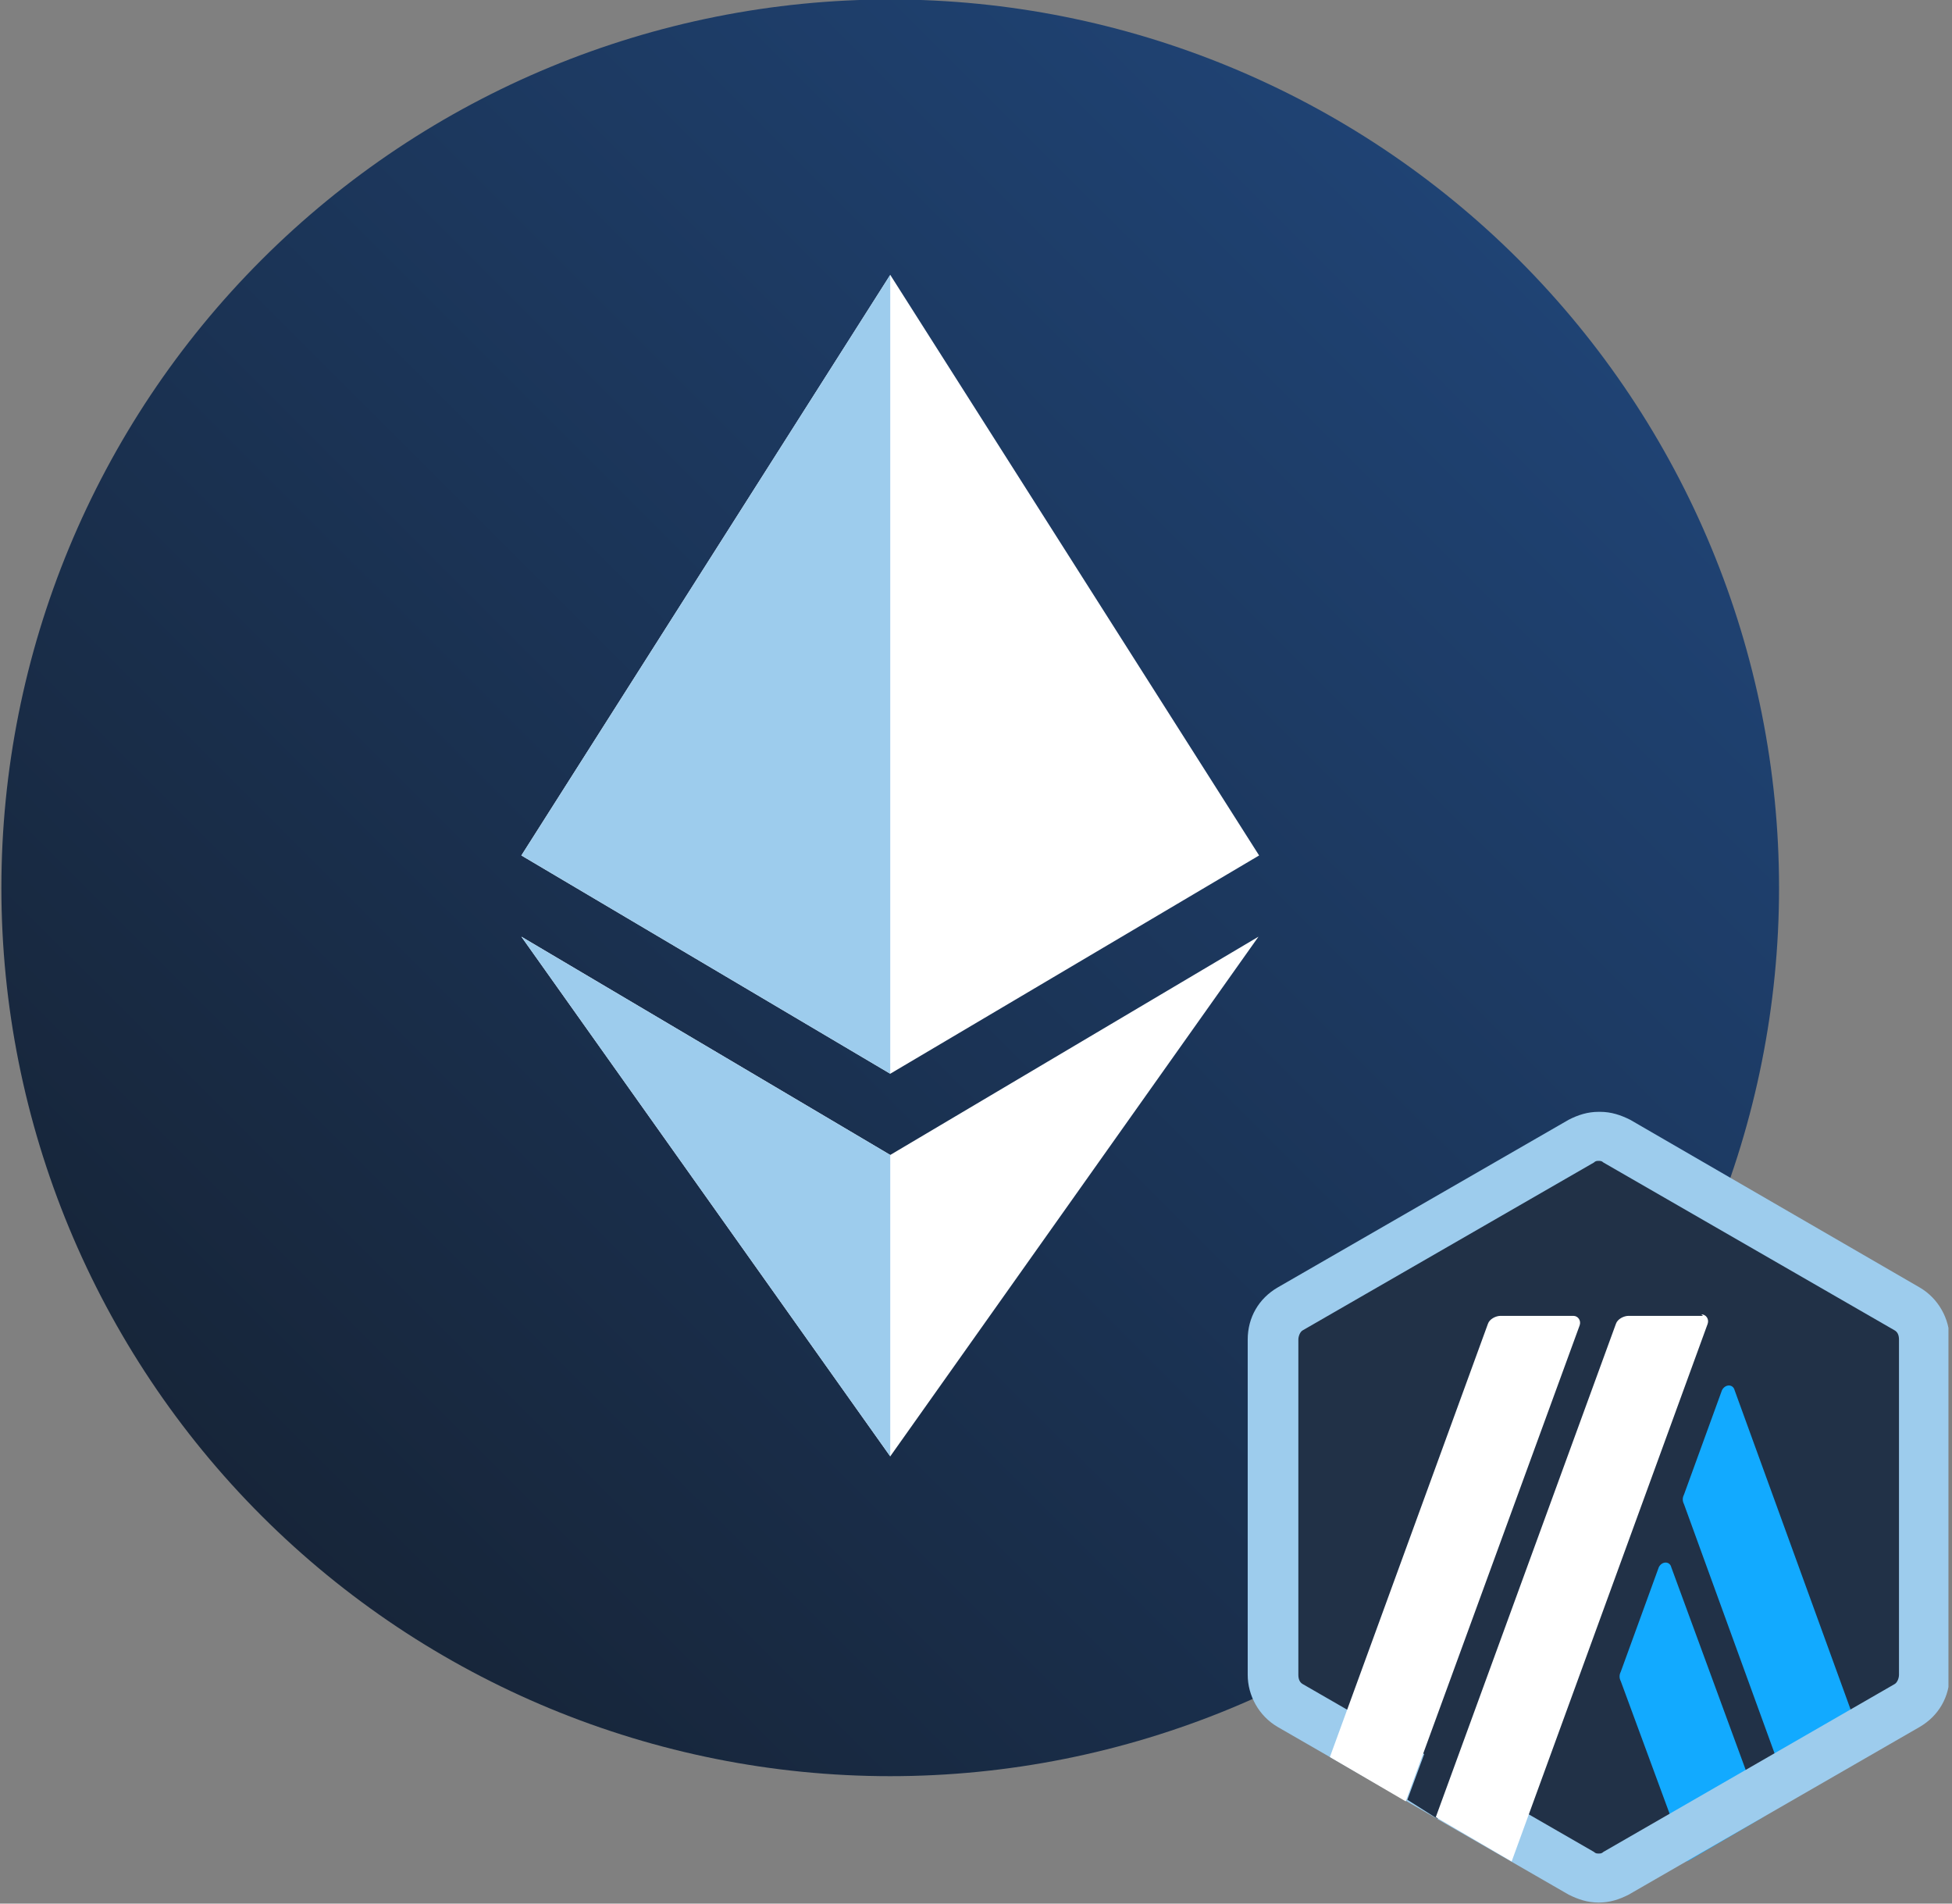 <svg width="760" height="741" viewBox="0 0 760 741" fill="none" xmlns="http://www.w3.org/2000/svg">
<rect x="0" y="0" width="760" height="741" fill="#808080" stroke="none"/>
<g clip-path="url(#clip0_7001_776)">
<path fill-rule="evenodd" clip-rule="evenodd" d="M346.6 691.393C438.381 691.393 526.404 654.961 591.303 590.111C656.202 525.261 692.662 437.305 692.662 345.593C692.662 253.881 656.202 165.926 591.303 101.076C526.404 36.226 438.381 -0.207 346.6 -0.207C254.818 -0.207 166.796 36.226 101.897 101.076C36.997 165.926 0.537 253.881 0.537 345.593C0.537 437.305 36.997 525.261 101.897 590.111C166.796 654.961 254.818 691.393 346.6 691.393Z" fill="url(#paint0_linear_7001_776)"/>
<path d="M202.995 364.612L346.611 449.58L489.979 364.612L346.611 566.905L202.995 364.612Z" fill="white"/>
<path d="M202.995 364.612L346.611 449.58V566.905L202.995 364.612Z" fill="#9DCCED"/>
<path d="M346.611 417.964L202.995 332.996L346.611 106.991L490.227 332.996L346.611 417.964Z" fill="white"/>
<path d="M346.611 417.964L202.995 332.996L346.611 106.991V417.964Z" fill="#9DCCED"/>
<g clip-path="url(#clip1_7001_776)">
<path d="M496.857 526.372V647.019C496.857 654.415 501.159 661.811 507.346 665.485L611.994 725.808C618.761 729.481 626.785 729.481 633.552 725.808L738.2 665.485C744.967 661.811 748.689 654.415 748.689 647.019V526.372C748.689 518.977 744.387 511.581 738.2 507.908L633.503 447.584C626.737 443.911 618.713 443.911 611.945 447.584L507.297 507.908C500.53 511.581 496.857 518.977 496.857 526.372Z" fill="#213147"/>
<path d="M645.83 610.093L631.039 650.743C630.411 651.952 630.411 653.208 631.039 654.417L656.899 724.6L686.433 707.345L650.713 610.093C650.132 607.626 647.039 607.626 645.83 610.093Z" fill="#12AAFF"/>
<path d="M675.364 541.164C674.737 538.699 671.691 538.699 670.434 541.164L655.644 581.815C655.015 583.024 655.015 584.28 655.644 585.489L697.503 700.625L727.036 683.37L675.364 541.164Z" fill="#12AAFF"/>
<path d="M622.433 451.886C623.062 451.886 623.642 451.886 624.27 452.514L737.522 517.768C738.73 518.397 739.359 519.605 739.359 521.442V651.95C739.359 653.158 738.73 655.043 737.522 655.623L624.27 720.878C623.642 721.506 623.062 721.506 622.433 721.506C621.805 721.506 621.225 721.506 620.597 720.878L507.345 655.623C506.136 654.995 505.508 653.787 505.508 651.95V521.442C505.508 520.234 506.136 518.348 507.345 517.768L620.597 452.514C621.177 451.886 621.805 451.886 622.433 451.886ZM622.433 432.793C618.132 432.793 614.409 434.002 610.736 435.887L497.484 501.141C490.089 505.443 485.787 512.838 485.787 521.442V651.95C485.787 659.974 490.089 667.95 497.484 672.251L610.736 737.505C614.409 739.342 618.132 740.599 622.433 740.599C626.736 740.599 630.457 739.391 634.131 737.505L747.383 672.251C754.778 667.95 759.08 660.553 759.08 651.95V521.442C759.08 513.418 754.778 505.443 747.383 501.141L634.71 435.887C631.037 434.05 627.315 432.793 623.013 432.793H622.433Z" fill="#9DCCED"/>
<path d="M547.946 700.576L558.387 672.252L579.317 689.507L559.644 707.973L547.946 700.576Z" fill="#213147"/>
<path d="M613.202 512.21H584.248C582.412 512.21 579.946 513.418 579.318 515.303L517.786 683.949L547.319 701.205L615.039 515.883C615.667 514.046 614.41 512.21 612.574 512.21H613.202Z" fill="white"/>
<path d="M663.036 512.21H634.083C632.245 512.21 629.78 513.419 629.153 515.304L559.016 707.344L588.55 724.6L664.873 515.304C665.501 513.467 664.244 511.63 662.408 511.63L663.036 512.21Z" fill="white"/>
</g>
</g>
<defs>
<linearGradient id="paint0_linear_7001_776" x1="692.662" y1="-0.207" x2="1.063" y2="691.918" gradientUnits="userSpaceOnUse">
<stop stop-color="#214980"/>
<stop offset="1" stop-color="#151F2D"/>
</linearGradient>
<clipPath id="clip0_7001_776">
<rect width="759" height="741" fill="white" transform="translate(0.5)"/>
</clipPath>
<clipPath id="clip1_7001_776">
<rect width="272.83" height="308" fill="white" transform="translate(485.787 432.793)"/>
</clipPath>
</defs>
</svg>
